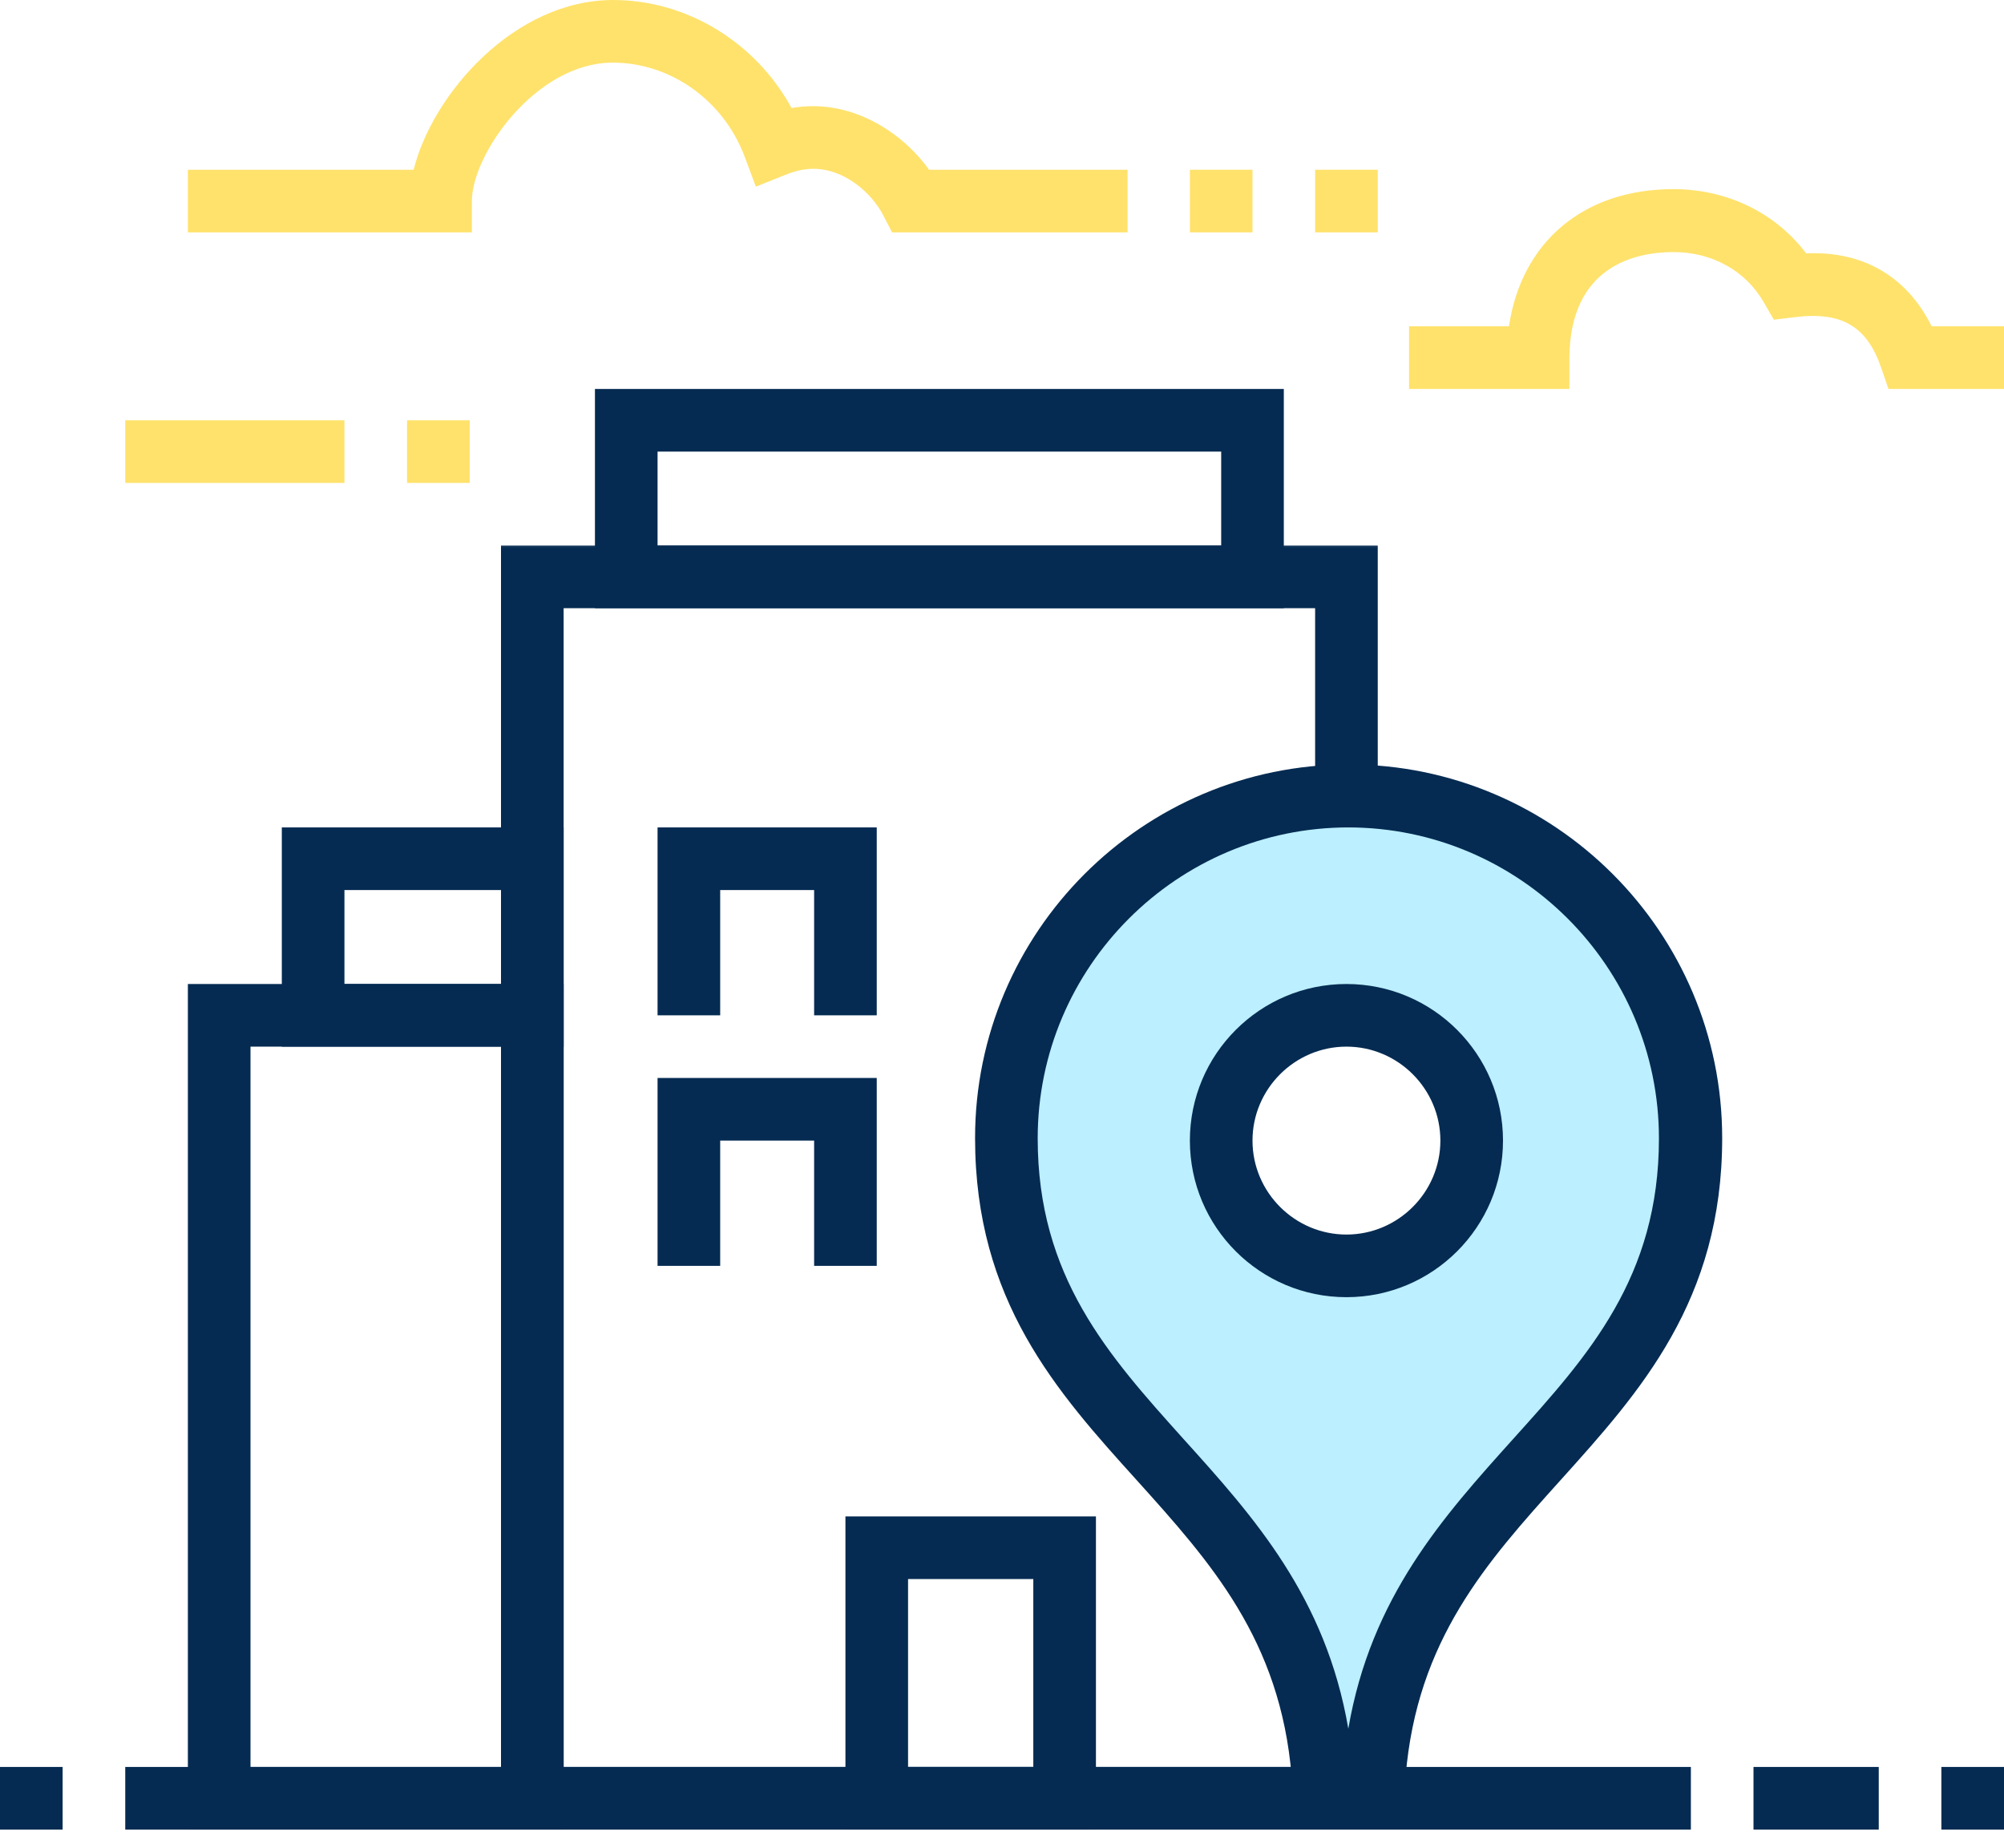 <svg width="64" height="59" viewBox="0 0 64 59" fill="none" xmlns="http://www.w3.org/2000/svg">
<mask id="mask0_6105_9006" style="mask-type:alpha" maskUnits="userSpaceOnUse" x="15" y="17" width="30" height="40">
<path d="M45 17V25.5V31H37.5V42H43V57H15V17H45Z" fill="black"/>
</mask>
<g mask="url(#mask0_6105_9006)">
<path d="M44 58.42H16V17.42H44V58.42ZM18 56.42H42V19.42H18V56.42Z" fill="#052B52"/>
</g>
<path d="M41 19.42H19V12.42H41V19.42ZM21 17.42H39V14.42H21V17.42Z" fill="#052B52"/>
<path d="M35 58.42H27V48.42H35V58.42ZM29 56.42H33V50.42H29V56.42Z" fill="#052B52"/>
<path d="M28 32.42H26V28.42H23V32.42H21V26.42H28V32.42Z" fill="#052B52"/>
<path d="M28 40.42H26V36.42H23V40.42H21V34.42H28V40.42Z" fill="#052B52"/>
<path d="M18 58.42H6V31.42H18V58.42ZM8 56.42H16V33.42H8V56.42Z" fill="#052B52"/>
<path d="M18 33.42H9V26.42H18V33.42ZM11 31.42H16V28.42H11V31.42Z" fill="#052B52"/>
<path fill-rule="evenodd" clip-rule="evenodd" d="M32.14 36.35C32.14 30.31 37.04 25.42 43.07 25.42C49.11 25.42 54 30.32 54 36.35C54 41.157 51.578 43.843 49.101 46.592C46.718 49.236 44.282 51.938 43.9 56.64C43.86 57.08 43.51 57.42 43.07 57.42C42.63 57.42 42.28 57.08 42.24 56.64C41.858 51.944 39.424 49.243 37.041 46.598C34.563 43.847 32.14 41.158 32.14 36.35ZM47 36.42C47 38.629 45.209 40.42 43 40.42C40.791 40.42 39 38.629 39 36.42C39 34.211 40.791 32.42 43 32.42C45.209 32.42 47 34.211 47 36.42Z" fill="#BCEFFF"/>
<path d="M43.07 58.42C42.11 58.42 41.33 57.69 41.25 56.72C40.89 52.36 38.66 49.88 36.3 47.26C33.76 44.45 31.14 41.54 31.14 36.34C31.14 29.76 36.49 24.41 43.07 24.41C49.65 24.41 55 29.76 55 36.34C55 41.53 52.38 44.44 49.84 47.26C47.48 49.88 45.25 52.36 44.89 56.72C44.81 57.69 44.03 58.42 43.07 58.42ZM43.07 26.42C37.6 26.42 33.14 30.87 33.14 36.35C33.14 40.77 35.4 43.28 37.78 45.93C40.03 48.42 42.34 50.99 43.06 55.2C43.78 50.99 46.1 48.42 48.34 45.93C50.73 43.28 52.98 40.78 52.98 36.35C52.98 30.88 48.53 26.42 43.05 26.42H43.07Z" fill="#052B52"/>
<path d="M43 41.42C40.24 41.42 38 39.18 38 36.42C38 33.66 40.24 31.42 43 31.42C45.76 31.42 48 33.66 48 36.42C48 39.18 45.76 41.42 43 41.42ZM43 33.42C41.35 33.42 40 34.77 40 36.42C40 38.07 41.35 39.42 43 39.42C44.65 39.42 46 38.07 46 36.42C46 34.77 44.65 33.42 43 33.42Z" fill="#052B52"/>
<path d="M54 56.42H4V58.42H54V56.42Z" fill="#052B52"/>
<path d="M36 7.42H28.49L28.21 6.88C27.83 6.14 26.95 5.39 25.98 5.39C25.7 5.39 25.41 5.45 25.09 5.58L24.14 5.96L23.78 5C23.11 3.21 21.42 2 19.57 2C17.11 2 15.07 4.93 15.07 6.42V7.42H6V5.42H13.21C13.82 2.98 16.44 0 19.58 0C21.95 0 24.14 1.36 25.28 3.45C27.14 3.12 28.8 4.2 29.67 5.42H36.01V7.42H36Z" fill="#FFE26C"/>
<path d="M11 13.42H4V15.42H11V13.42Z" fill="#FFE26C"/>
<path d="M64 12.419H60.31L60.08 11.749C59.62 10.409 58.81 9.939 57.3 10.129L56.65 10.209L56.32 9.639C55.74 8.639 54.67 8.049 53.45 8.049C52.23 8.049 50.14 8.489 50.12 11.429V12.419H45V10.419H48.19C48.59 7.729 50.57 6.039 53.44 6.039C55.15 6.039 56.7 6.789 57.68 8.089C59.88 7.999 61.08 9.189 61.69 10.419H64V12.419Z" fill="#FFE26C"/>
<path d="M15 13.42H13V15.42H15V13.42Z" fill="#FFE26C"/>
<path d="M40 5.42H38V7.42H40V5.42Z" fill="#FFE26C"/>
<path d="M44 5.42H42V7.42H44V5.42Z" fill="#FFE26C"/>
<path d="M2 56.42H0V58.42H2V56.42Z" fill="#052B52"/>
<path d="M60 56.42H56V58.42H60V56.42Z" fill="#052B52"/>
<path d="M64 56.42H62V58.42H64V56.42Z" fill="#052B52"/>
</svg>
